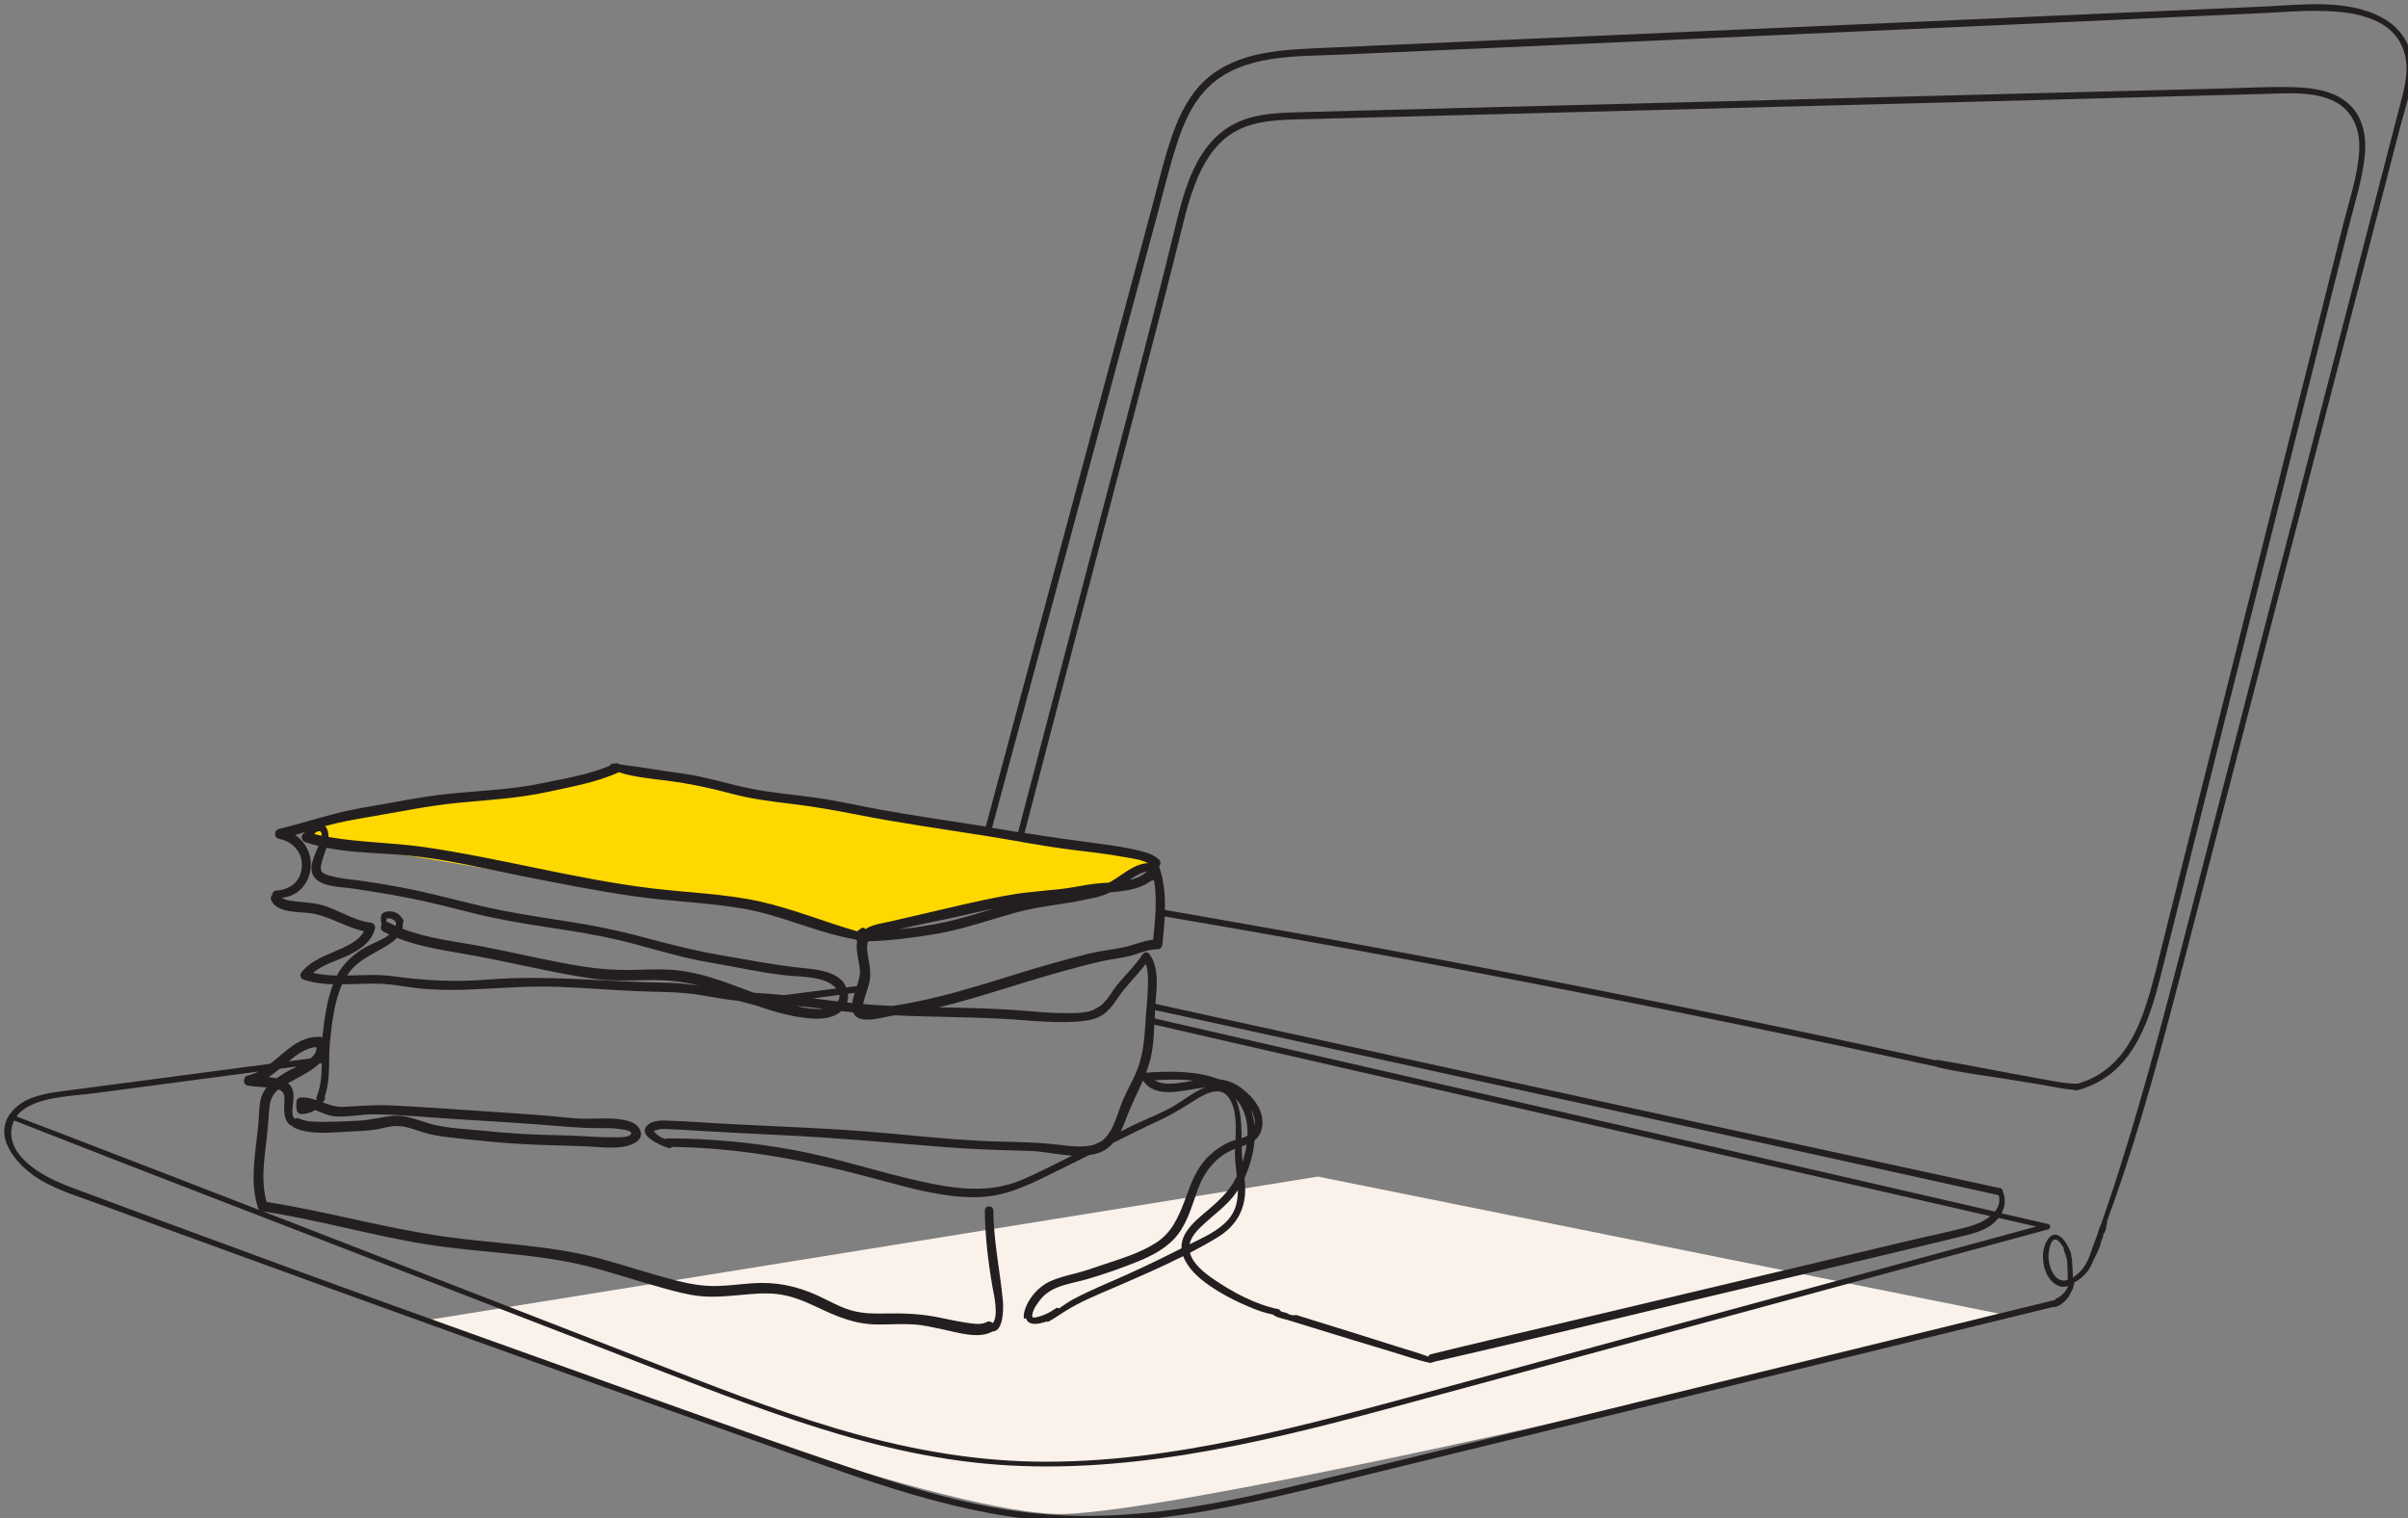 <svg width="571" height="360" viewBox="0 0 571 360" fill="none" xmlns="http://www.w3.org/2000/svg">
<rect x="0" y="0" width="571" height="360" fill="#808080" stroke="none"/>
<g clip-path="url(#clip0_2105_154720)">
<path d="M252.5 359C226.9 359.8 141.833 328.667 102.5 313H101.5L312.5 279L474 311.5L428.5 323.5C380.5 335 278.1 358.2 252.5 359Z" fill="#F9F1EA"/>
<path d="M139.5 210L73.5 199L75 195.5L79.5 194L102 190L125.5 187.5L147 182L160 184L179 188.5L193 190L233 197L263.5 201L272.5 203.5L274 205L268.5 207L264.5 210L256 211.5L239.5 214L224 217L213 219.5L205 222.5L181.5 215L139.5 210Z" fill="#FFD800"/>
<path d="M571.77 13.398C571.09 9.388 568.48 6.168 564.96 4.238C556.46 -0.412 545.51 1.178 536.29 1.578C522.95 2.158 509.6 2.738 496.25 3.328C469.44 4.498 442.64 5.708 415.84 6.858C389.03 8.018 362.23 9.198 335.43 10.398C328.76 10.698 322.08 10.989 315.41 11.289C309.92 11.539 304.37 11.659 298.97 12.758C294.12 13.748 289.4 15.638 285.73 19.048C282.05 22.468 279.76 27.058 278.09 31.738C276.1 37.319 274.77 43.139 273.24 48.848C271.48 55.418 269.71 61.988 267.95 68.558C264.49 81.478 261.02 94.398 257.55 107.318C250.59 133.268 243.62 159.218 236.65 185.168C235.68 188.778 234.72 192.388 233.76 195.998C225.55 194.698 217.31 193.518 209.13 192.058C203.97 191.128 198.86 189.918 193.67 189.188C188.62 188.478 183.52 188.048 178.5 187.098C172.97 186.048 167.7 184.238 162.1 183.468C157.06 182.778 152.01 181.898 146.96 181.258C146.63 180.998 146.17 180.878 145.7 181.098C145.58 181.088 145.46 181.068 145.34 181.048C144.98 181.008 144.74 181.258 144.65 181.558C139.5 183.718 133.78 184.628 128.36 185.758C121.19 187.258 113.85 187.478 106.59 188.218C99.75 188.908 93 190.378 86.22 191.498C79.31 192.648 72.86 194.928 66.08 196.588C64.98 196.858 64.92 198.638 66.08 198.878C69.38 199.548 71.8 202.048 71.57 205.558C71.34 209.108 68.73 210.978 65.38 211.198C64.88 211.228 64.57 211.718 64.57 212.138C64.24 212.488 64.08 212.998 64.34 213.538C65.72 216.468 70.64 216.198 73.31 216.508C77.92 217.048 81.81 219.888 86.31 220.808C84.97 223.408 81.54 224.648 79.02 225.758C76.23 226.988 73.23 228.178 71.38 230.738C70.95 231.328 71.42 232.118 72.02 232.318C74.29 233.048 76.62 233.328 78.97 233.408C77.53 237.168 76.96 241.408 76.51 245.338C76.48 245.568 76.46 245.798 76.45 246.028C76.27 245.928 76.06 245.878 75.86 245.868C70.91 245.668 67.73 249.418 64.09 252.248C53.69 253.618 43.3 254.988 32.9 256.368C26.8 257.168 20.69 257.948 14.6 258.778C10.88 259.278 6.71 259.948 3.81 262.558C3.19 263.118 2.69 263.688 2.29 264.268C2.15 264.338 2.07 264.488 2.04 264.648C-1.4 270.278 4.41 276.688 9.48 279.728C13.8 282.318 18.73 283.768 23.42 285.498C29.47 287.728 35.52 289.948 41.58 292.168C88.82 309.438 136.18 326.438 183.57 343.278C205.84 351.198 228.45 359.848 252.32 360.868C276.98 361.918 301.18 355.328 324.92 349.518C374.12 337.488 423.33 325.458 472.54 313.418C477.27 312.258 482.01 311.098 486.74 309.948C487.43 310.078 488.45 309.528 488.89 309.188C489.29 308.868 489.88 308.318 490.35 307.698C490.42 307.658 490.49 307.618 490.56 307.578C490.53 307.558 490.49 307.558 490.46 307.548C490.69 307.228 490.88 306.898 491 306.568C491.16 306.308 491.31 306.038 491.43 305.738C491.55 305.638 491.63 305.488 491.63 305.288V305.188C491.73 304.878 491.81 304.558 491.87 304.228C491.84 304.198 491.82 304.168 491.8 304.138C493.54 303.258 495.27 301.588 495.96 299.808C495.99 299.788 496.01 299.758 496.04 299.728C496.52 298.448 497.3 297.178 497.82 295.858C497.92 295.518 498.03 295.178 498.15 294.848C498.18 294.738 498.2 294.638 498.22 294.528C498.22 294.508 498.22 294.498 498.21 294.478C498.29 294.308 498.35 294.138 498.41 293.968C498.55 293.578 498.86 292.978 498.76 292.548C498.78 292.538 498.79 292.528 498.81 292.518C498.82 292.508 498.83 292.498 498.84 292.488C499.05 292.348 499.13 292.138 499.22 291.878C499.31 291.608 499.4 291.358 499.45 291.078C499.48 290.958 499.45 290.848 499.41 290.758C499.42 290.728 499.43 290.698 499.45 290.668C499.45 290.648 499.47 290.628 499.47 290.598C499.55 290.438 499.58 290.268 499.65 290.108C499.73 289.938 499.68 289.788 499.59 289.688C507.27 268.808 512.89 247.238 518.47 225.718C525.21 199.728 531.93 173.748 538.66 147.768C545.4 121.758 552.13 95.758 558.87 69.749L569.02 30.578C570.43 25.128 572.75 19.088 571.79 13.379H571.8L571.77 13.398ZM274.88 205.398C275.23 204.988 275.34 204.378 274.86 203.878C273.59 202.528 271.44 202.048 269.72 201.618C266.8 200.898 263.81 200.488 260.83 200.088C254.83 199.288 248.9 198.478 242.94 197.508C247 181.938 251.07 166.368 255.13 150.808C261.58 126.088 268.14 101.388 274.56 76.659C276.16 70.508 277.74 64.348 279.27 58.178C280.47 53.358 281.54 48.489 283.31 43.839C284.99 39.418 287.44 35.008 291.34 32.178C296.02 28.788 301.9 28.468 307.47 28.318C333.01 27.618 358.56 27.008 384.09 26.318C409.66 25.618 435.24 24.978 460.81 24.318C486.5 23.648 512.18 22.958 537.87 22.248C542.74 22.108 547.94 21.748 552.57 23.598C557.8 25.678 559.77 30.608 559.42 35.968C559.04 41.798 557.04 47.618 555.62 53.258C554.07 59.428 552.52 65.598 550.97 71.758C544.69 96.758 538.42 121.768 532.14 146.768C525.88 171.658 519.63 196.548 513.37 221.438C512 226.878 510.78 232.388 509.07 237.738C507.58 242.418 505.61 247.108 502.34 250.838C499.57 254.008 496.24 255.948 492.65 256.978C491.94 256.948 491.22 256.948 490.52 256.888C490.03 256.838 489.54 256.778 489.05 256.708C488.37 256.598 487.68 256.488 487 256.378C486.72 256.328 486.44 256.278 486.16 256.228C483.16 255.688 480.17 255.128 477.17 254.578C471.29 253.498 465.43 252.318 459.53 251.338C459.33 251.308 459.15 251.348 459 251.438C437.21 246.688 415.39 242.098 393.53 237.688C359.02 230.738 324.42 224.208 289.74 218.128C285.24 217.338 280.73 216.548 276.23 215.768C276.31 212.248 276.01 208.748 274.84 205.408L274.88 205.398ZM213.09 220.378C217.55 219.288 222.12 218.468 226.55 217.478C229.65 216.788 232.76 216.048 235.89 215.398C231.97 216.568 228.07 217.798 224.07 218.668C220.52 219.438 216.81 219.998 213.09 220.378ZM259.5 212.888C259.64 212.858 259.79 212.818 259.93 212.788C261.11 212.488 262.19 212.098 263.21 211.608C266.42 211.308 269.99 210.958 272.63 209.088C272.75 209.018 272.87 208.938 272.98 208.848C273 208.848 273.02 208.848 273.04 208.838C273.25 208.848 273.45 208.778 273.64 208.658C274.02 210.858 274.1 213.108 274.03 215.368L273.96 216.938C273.85 218.918 273.64 220.888 273.43 222.828C271.15 223.058 269.09 224.018 266.83 224.538C263.94 225.208 260.97 225.438 258.07 226.168C252.47 227.578 246.92 229.158 241.4 230.858L238.46 231.768C237.46 232.078 236.46 232.388 235.46 232.698L232.66 233.548C225.74 235.618 218.75 237.478 211.61 238.538C209.29 238.428 206.98 238.298 204.67 238.098C204.76 237.698 204.84 237.288 204.89 237.108C205.08 236.408 205.31 235.728 205.54 235.038L206.01 233.488C206.18 232.828 206.31 232.168 206.34 231.478C206.42 229.768 206.07 228.088 205.78 226.418C205.55 225.068 205.46 224.018 205.9 223.208C211.35 223.038 216.93 222.328 222.25 221.408C226.94 220.588 231.49 219.168 236.04 217.808L237.77 217.288C238.87 216.958 239.97 216.648 241.07 216.348C245.74 215.078 250.52 214.598 255.25 213.758L259.49 212.878L259.5 212.888ZM267.79 208.708C269.08 207.788 270.44 206.928 271.96 206.638C270.88 207.718 269.41 208.328 267.79 208.708ZM242.38 199.688C246.72 200.428 251.05 201.138 255.42 201.658C259.07 202.088 262.73 202.518 266.35 203.188C267.99 203.488 270.52 203.738 272.22 204.678C268.73 204.828 266.05 207.668 262.98 209.298C261.63 209.378 260.34 209.448 259.23 209.598C256.47 209.978 253.76 210.598 250.98 210.878C250.24 210.958 249.5 211.018 248.75 211.088L242.94 211.688C242.36 211.768 241.79 211.838 241.21 211.928C240.5 212.038 239.78 212.168 239.07 212.288L237.4 212.588C231.95 213.608 226.53 214.938 221.15 216.178C217.88 216.928 214.62 217.698 211.35 218.458C209.39 218.918 206.97 219.158 205.21 220.318C205 220.018 204.62 219.848 204.25 220.098C203.78 220.418 203.58 220.558 203.29 220.848C195.55 218.638 188.05 215.518 180.19 213.768C171.7 211.888 162.99 211.688 154.38 210.628C136.32 208.408 118.73 203.518 100.74 200.888C93.11 199.778 85.45 199.808 77.9 198.468C77.92 197.448 77.65 196.458 77.07 195.898C80.43 194.968 83.84 194.348 87.27 193.768H87.28C94.57 192.538 101.79 190.998 109.16 190.318C116.06 189.678 123 189.278 129.79 187.798C135.5 186.548 141.39 185.568 146.74 183.118C150.52 184.348 154.65 184.648 158.57 185.168C163.62 185.838 168.42 186.838 173.33 188.168C178.09 189.458 183 190.048 187.88 190.648C192.91 191.258 197.83 192.108 202.8 193.088C212.87 195.088 223.03 196.518 233.17 198.118L234.67 198.358C236.74 198.688 238.8 199.048 240.86 199.398L242.37 199.658L242.38 199.688ZM201.04 235.648C201.58 235.578 202.13 235.508 202.67 235.428C202.41 236.258 202.19 237.078 202.1 237.858C201.69 237.818 201.28 237.758 200.86 237.718C201.11 237.008 201.15 236.318 201.04 235.648ZM200.56 234.138C200.56 233.968 200.53 233.788 200.43 233.638C200.29 233.428 200.16 233.218 200.04 232.998C200.03 232.978 200.01 232.968 200 232.948C199.98 232.918 199.97 232.888 199.94 232.858C199.91 232.818 199.87 232.788 199.83 232.748C199.77 232.638 199.69 232.548 199.6 232.488C199.6 232.488 199.6 232.488 199.59 232.488C197.11 229.998 192.58 229.788 189.34 229.438C183.54 228.808 177.86 227.678 172.11 226.708C165.58 225.608 159.25 224.068 152.86 222.328C146.46 220.578 140.08 219.328 133.52 218.328C127.03 217.338 120.52 216.328 114.12 214.838C107.85 213.378 101.69 211.658 95.36 210.468C92.38 209.908 89.39 209.408 86.4 208.958C83.57 208.528 80.53 208.398 77.78 207.518C76.3 207.038 75.84 206.518 76.16 205.018C76.45 203.658 76.99 202.368 77.41 201.038C83.76 202.298 90.41 202.238 96.79 202.858C105.84 203.738 114.84 205.948 123.75 207.728C132.52 209.478 141.29 211.198 150.14 212.498C158.91 213.788 167.83 213.968 176.56 215.518C185.55 217.118 193.9 221.248 202.88 222.778C202.98 222.918 203.12 223.038 203.28 223.118C202.78 225.388 203.83 228.108 203.93 230.338C203.97 231.298 203.61 232.528 203.18 233.828C202.3 233.938 201.42 234.038 200.55 234.148L200.56 234.138ZM192.85 236.738C194.93 236.458 197 236.178 199.08 235.908C199.08 235.978 199.08 236.048 199.08 236.118C199.06 236.638 198.91 237.078 198.66 237.458C196.72 237.218 194.78 236.968 192.84 236.748L192.85 236.738ZM195.2 239.208C195.04 239.228 194.88 239.238 194.72 239.248C192.71 239.348 190.65 238.998 188.65 238.518C190.83 238.728 193.02 238.948 195.21 239.208H195.2ZM75.65 197.098C76.2 197.108 76.33 197.558 76.27 198.168C75.7 198.048 75.13 197.928 74.56 197.788C74.73 197.408 75.2 197.098 75.65 197.098ZM74.25 230.698C76.48 228.708 79.94 227.808 82.49 226.578C85.32 225.228 88.09 223.428 88.91 220.208C89.11 219.418 88.54 218.858 87.82 218.768C83.26 218.198 79.51 215.118 75.03 214.318C73.57 214.058 72.08 213.978 70.61 213.798C69.64 213.678 67.82 213.598 66.87 212.868C70.41 212.608 73.18 209.768 73.64 206.078C74.06 202.708 72.55 199.738 69.98 197.988C70.8 197.748 71.63 197.508 72.45 197.258C72.27 197.358 72.1 197.478 71.89 197.698C71.24 198.368 71.57 199.408 72.42 199.698C73.44 200.048 74.47 200.338 75.51 200.588C75.42 200.798 75.35 200.968 75.31 201.078C74.56 202.958 73.13 205.728 74.33 207.718C75.93 210.358 80.71 210.278 83.29 210.648C89.03 211.478 94.74 212.428 100.4 213.658C105.92 214.858 111.35 216.458 116.88 217.608C122.48 218.768 128.14 219.628 133.8 220.488C139.78 221.388 145.62 222.528 151.46 224.118C156.98 225.618 162.48 227.238 168.13 228.198C174.08 229.208 180.03 230.548 186.02 231.258C189.59 231.678 195.76 231.358 198.29 234.408C194.15 234.918 190.02 235.438 185.89 235.968C183.51 235.738 181.13 235.548 178.74 235.408C173.14 233.338 167.55 231.038 161.69 230.218C157.96 229.698 154.18 229.878 150.43 229.978C146.23 230.088 142.23 229.818 138.08 229.158C130.09 227.888 122.28 225.948 114.35 224.428C108.14 223.238 101.4 222.558 95.42 220.228C95.53 219.818 95.55 219.388 95.5 218.958C95.71 218.708 95.78 218.358 95.55 218.008C95.05 217.208 94.38 216.538 93.47 216.258C92.72 216.028 91.26 216.028 90.66 216.638C90.14 217.158 90.28 218.558 90.52 219.268C90.19 219.808 90.22 220.538 90.94 220.928C91.4 221.168 91.86 221.398 92.33 221.618C90.84 222.808 88.64 223.578 87.16 224.348C84.17 225.918 81.44 228.318 79.87 231.338C77.98 231.288 76.1 231.128 74.26 230.698H74.25ZM94.14 222.388C100.01 224.728 106.54 225.518 112.68 226.658C121.82 228.368 130.8 230.588 140.01 231.988C144.44 232.658 148.82 232.518 153.29 232.418C157.61 232.318 161.6 232.648 165.7 233.718C163.19 233.358 160.67 233.068 158.12 233.028C143.93 232.838 129.85 231.138 115.66 232.288C108.01 232.908 100.77 232.538 93.17 231.488C89.59 230.988 85.93 231.268 82.3 231.318C82.41 231.148 82.52 230.968 82.64 230.808C85.15 227.358 88.8 226.158 92.2 223.958C92.9 223.498 93.58 222.968 94.14 222.378V222.388ZM93.8 219.558C93.26 219.308 92.71 219.048 92.19 218.768C91.99 218.658 91.8 218.618 91.62 218.618C91.6 218.338 91.65 218.068 91.73 217.798C92.66 217.688 93.38 217.948 93.91 218.758C93.91 219.038 93.87 219.308 93.8 219.558ZM322.72 254.208L426.6 278.008C441.72 281.468 456.85 284.918 471.97 288.378C470.52 289.568 468.59 290.388 467.01 290.818C462.62 292.018 458.13 292.918 453.69 293.958C444.43 296.138 435.18 298.348 425.93 300.548C407.42 304.938 388.91 309.328 370.4 313.728C360.04 316.188 349.67 318.558 339.33 321.118C338.97 321.208 338.77 321.428 338.69 321.688C336.35 320.788 333.9 320.128 331.52 319.378C328.1 318.298 324.69 317.208 321.27 316.138C317.85 315.068 314.43 314.018 311.01 312.948L307.28 311.788C307.11 311.868 306.93 311.908 306.74 311.898C306.12 311.868 305.57 311.648 305.07 311.328C304.75 311.248 304.43 311.168 304.11 311.088C303.74 310.998 303.49 310.768 303.33 310.478C297.84 309.418 292.31 306.428 287.86 303.388C285.67 301.888 282.91 299.788 282.16 297.078C284.36 295.938 286.53 294.738 288.62 293.468C293.41 290.568 295.58 286.408 295.24 280.828C295.21 280.328 295.16 279.818 295.1 279.318C295.66 278.108 296.13 276.858 296.5 275.608C297 273.968 297.35 272.188 297.48 270.388C298.3 269.758 298.93 268.878 299.21 267.558C300.03 263.748 297.43 260.378 294.58 258.178C292.76 256.768 290.93 256.118 288.98 255.908C283.67 253.828 277.11 253.988 271.75 254.358C271.9 253.968 272.05 253.578 272.19 253.178C273.36 249.858 273.58 246.418 273.72 242.968C290.04 246.718 306.36 250.468 322.68 254.208H322.72ZM273.82 241.488C273.85 240.838 273.87 240.188 273.91 239.528C276.41 240.068 278.92 240.608 281.41 241.158C296.92 244.558 312.43 247.948 327.94 251.348L421.34 271.798C438.84 275.628 456.33 279.538 473.83 283.388C473.87 283.388 473.91 283.398 473.94 283.408C474.35 284.908 473.93 286.198 473.06 287.288C442.5 280.258 411.94 273.218 381.37 266.188C346.75 258.228 312.13 250.278 277.5 242.348C276.27 242.058 275.03 241.778 273.8 241.498L273.82 241.488ZM280.17 296.008C276.05 298.098 271.9 300.118 267.69 302.028C263.28 304.028 258.76 305.808 254.48 308.098C253.36 308.698 252.26 309.478 251.14 310.258C250.92 310.088 250.62 310.048 250.33 310.258C249.16 311.088 247.9 311.768 246.52 312.158C246.15 312.258 245.32 312.538 244.87 312.368C244.87 312.358 244.88 312.348 244.89 312.338C244.77 312.208 244.73 311.988 244.8 311.618C245.07 310.268 246.08 308.898 246.95 307.868C249.61 304.748 254.13 304.408 257.84 303.308C261.82 302.138 265.87 300.738 269.71 299.178C273.27 297.728 276.89 295.868 279.29 292.748C281.71 289.578 282.71 285.668 284.05 281.988C285.55 277.878 288.31 274.288 292.46 272.578C292.59 272.518 292.73 272.468 292.86 272.418C292.84 273.128 292.83 273.808 292.86 274.438C292.92 275.888 293.12 277.388 293.28 278.898C293.14 279.178 293 279.458 292.86 279.728C291.36 282.518 289.16 284.598 286.78 286.648C284.77 288.368 282.52 290.078 281.14 292.388C280.4 293.628 280.11 294.848 280.17 296.018V296.008ZM294.43 269.878C294.41 268.288 294.37 266.708 294.19 265.128C294.02 263.608 293.67 261.948 293.01 260.548C295.18 262.878 295.93 266.028 295.81 269.298C295.39 269.548 294.92 269.728 294.44 269.888L294.43 269.878ZM295.61 271.418C295.41 272.808 295.08 274.178 294.65 275.488C294.56 274.648 294.48 273.808 294.47 272.968C294.47 272.588 294.46 272.218 294.45 271.848C294.84 271.708 295.23 271.568 295.61 271.418ZM285.81 289.938C288.04 287.928 290.47 286.118 292.38 283.788C292.79 283.288 293.16 282.768 293.52 282.228C293.54 284.768 293.05 287.218 291.16 289.308C288.78 291.938 285.26 293.488 282.08 295.058C282.46 292.988 284.34 291.278 285.83 289.938H285.81ZM296.64 263.138C297.35 264.348 297.71 265.628 297.48 266.848C297.35 265.568 297.08 264.318 296.64 263.138ZM285.81 257.848C283.34 258.758 281.16 260.528 278.95 261.888C275.36 264.098 271.25 265.488 267.5 267.418C266.91 267.718 266.32 268.018 265.73 268.318C266.21 267.358 266.62 266.358 266.99 265.358C268.15 262.228 269.7 259.278 271.02 256.228C274.15 260.748 280.5 258.468 285.81 257.848ZM273.8 256.168C276.71 255.968 279.89 255.878 282.94 256.258C280.15 256.748 276.2 257.628 273.8 256.168ZM271.63 242.468C271.33 246.768 271.04 250.748 269.18 254.848C268.28 256.838 267.18 258.738 266.32 260.748C265.45 262.788 264.88 264.958 263.94 266.968C263.26 268.408 262.4 269.758 261.13 270.638C260.62 270.888 260.1 271.138 259.59 271.388C256.78 272.288 253.35 271.698 250.5 271.388C244.24 270.678 237.97 270.838 231.68 270.488C224.74 270.098 217.82 269.418 210.9 268.768C197.58 267.508 184.21 267.168 170.86 266.418C167.03 266.198 163.2 265.918 159.37 265.768C157.68 265.708 155.21 265.468 153.77 266.618C150.57 269.158 156.87 271.678 158.46 272.218C158.86 272.358 159.16 272.218 159.33 271.958C176.13 272.178 192.28 275.348 208.46 279.758C216.08 281.828 224.23 284.138 232.2 283.868C239.38 283.628 245.42 280.208 251.73 277.138C253.9 276.078 256.06 274.998 258.21 273.918C259.01 273.808 259.79 273.638 260.56 273.368C261.98 272.878 263.08 272.038 263.98 271.008C267.67 269.148 271.37 267.308 275.12 265.578C278.11 264.188 280.7 262.528 283.49 260.788C285.79 259.348 289.36 257.378 291.37 260.278C293.2 262.918 293.11 266.768 292.97 270.298C292.69 270.378 292.42 270.468 292.17 270.558C290.14 271.328 288.3 272.578 286.71 274.058C280.5 279.878 281.61 289.878 274.11 294.708C270.24 297.198 265.73 298.488 261.4 299.948C259.33 300.648 257.31 301.368 255.19 301.908C253.03 302.458 250.83 302.978 248.81 303.938C246.08 305.238 243.65 308.088 242.9 311.048C242.76 311.588 242.71 312.178 242.82 312.708C242.97 312.648 243.14 312.618 243.3 312.628C243.54 313.418 244.28 313.978 245.53 313.928C246.37 313.898 247.36 313.668 248.32 313.308C248.35 313.378 248.37 313.448 248.39 313.508C249.82 312.768 251.16 311.828 252.49 310.978C256.15 308.648 260.27 307.018 264.24 305.298C269.66 302.948 275.22 300.558 280.57 297.868C281.55 300.628 284.18 303.018 286.59 304.698C289.63 306.808 292.96 308.548 296.37 309.958C298.08 310.668 299.91 311.358 301.78 311.698C302.78 312.478 304.22 312.658 305.42 313.028C307.13 313.558 308.84 314.078 310.56 314.608C313.87 315.628 317.19 316.658 320.51 317.668C323.83 318.678 327.15 319.678 330.47 320.678C333.33 321.538 336.23 322.578 339.17 323.188C339.72 323.008 340.28 322.878 340.84 322.708C340.96 322.668 341.07 322.658 341.19 322.658C360.51 318.248 379.75 313.508 399.02 308.928C418.74 304.248 438.47 299.618 458.18 294.868C460.77 294.248 463.37 293.628 465.96 292.988C467.99 292.488 470.06 291.898 471.83 290.738C472.61 290.218 473.32 289.558 473.9 288.798C476.88 289.478 479.87 290.168 482.86 290.848C451.69 299.328 420.52 307.808 389.35 316.288C373.42 320.618 357.5 324.948 341.58 329.288C325.81 333.578 310.04 337.938 294.03 341.278C278.1 344.598 261.86 346.848 245.55 346.588C229.39 346.328 213.55 343.278 198.09 338.668C183.01 334.178 168.37 328.368 153.71 322.678C138.28 316.688 122.85 310.698 107.41 304.718C92.4 298.898 77.39 293.078 62.39 287.248C75.49 289.258 88.25 293.008 101.33 295.098C113.9 297.098 126.92 297.158 139.28 300.248C145.36 301.768 151.3 303.818 157.35 305.468C160.2 306.248 163.09 307.048 166.03 307.348C169.2 307.668 172.38 307.358 175.53 307.078C178.39 306.818 181.31 306.528 184.18 306.838C187.44 307.198 190.5 308.418 193.44 309.818C198.32 312.128 202.59 314.038 208.08 314.068C210.96 314.088 213.84 313.868 216.72 314.058C219.07 314.208 221.38 314.788 223.68 315.258C226.98 315.938 231.98 317.558 235.19 315.808C235.22 315.788 235.25 315.768 235.28 315.748C237.93 315.818 238 310.428 237.8 308.328C237.1 301.198 235.61 294.268 235.54 287.048C235.53 285.748 233.52 285.748 233.53 287.048C233.59 293.108 234.29 299.128 235.33 305.088C235.61 306.668 236.91 312.078 235.4 313.748C235.03 313.368 234.46 313.198 233.87 313.528C232.55 314.278 230.38 313.818 228.99 313.618C226.86 313.308 224.76 312.838 222.66 312.408C218.34 311.518 214.21 311.378 209.8 311.468C207.26 311.528 204.73 311.478 202.25 310.838C199.35 310.088 196.76 308.528 194.06 307.288C188.96 304.938 184.05 303.908 178.43 304.298C175.69 304.488 172.95 304.858 170.2 304.938C166.87 305.048 163.73 304.498 160.5 303.688C154.41 302.158 148.47 300.118 142.41 298.478C130.36 295.208 117.78 294.968 105.45 293.238C91.23 291.238 77.4 287.218 63.22 285.018C61.89 280.328 62.6 275.328 63.17 270.558C63.45 268.168 63.64 265.788 63.81 263.388C63.93 261.628 64.27 260.018 65.55 258.738C65.69 258.598 65.86 258.458 66.03 258.318C67.66 258.918 67.51 260.138 67.4 262.028C67.28 264.388 67.68 266.388 69.3 267.018C69.41 267.168 69.55 267.308 69.77 267.408C73.55 269.188 78.67 268.538 82.69 268.328C84.84 268.218 87.06 268.188 89.19 267.828C90.88 267.538 92.55 266.968 94.28 267.008C96.23 267.058 98.06 267.758 99.89 268.358C103.32 269.478 106.87 269.748 110.43 270.128C114.33 270.548 118.23 270.918 122.14 271.188C127.95 271.588 133.76 271.578 139.57 271.858C142.83 272.018 147.75 272.738 150.69 270.908C153.31 269.278 151.59 266.628 149.31 265.918C145.89 264.858 142.05 265.298 138.52 265.278C135.75 265.258 132.97 264.828 130.21 264.598C126.37 264.288 122.52 264.018 118.67 263.768C110.14 263.218 101.61 262.558 93.07 262.128C89.11 261.928 85.34 262.268 81.4 262.458C79.65 262.538 78.09 261.998 76.55 261.418C76.71 261.188 76.86 260.948 76.99 260.688H77.01C77.15 260.428 77.12 260.188 77.01 259.998C77.92 257.418 78.01 254.628 78.05 251.858C78.05 251.858 78.08 251.178 78.08 250.368C78.1 249.238 78.14 248.118 78.25 247.018C78.68 242.778 79.23 237.548 81.14 233.408C84.19 233.388 87.25 233.158 90.27 233.278C93.61 233.408 96.9 234.178 100.24 234.458C103.67 234.738 107.12 234.798 110.55 234.678C117.89 234.418 125.11 233.718 132.48 234.008C139.85 234.298 147.2 234.978 154.58 235.148C158.4 235.238 162.1 235.308 165.88 235.918C168.99 236.418 172.08 237.028 175.21 237.348L179.52 238.508C183.78 239.988 188.11 241.228 192.56 241.528C194.96 241.688 197.75 241.398 199.51 239.738C200.43 239.848 201.35 239.958 202.27 240.048C202.38 240.308 202.52 240.548 202.72 240.768C204.58 242.898 209.74 241.058 212.12 240.758C222.12 241.228 232.15 241.108 242.13 241.868C245.9 242.158 249.7 242.478 253.48 242.338C256 242.248 258.94 242.128 261.18 240.828C261.47 240.658 261.75 240.468 262.01 240.258L263.27 239.058C263.7 238.558 264.09 238.028 264.47 237.488L265.46 236.058C265.63 235.818 265.79 235.598 265.97 235.368C267.77 233.018 269.91 230.958 271.68 228.588C272.27 230.088 272.22 231.938 272.21 233.448C272.21 234.808 272.11 236.158 272 237.508L271.87 239.078C271.82 239.608 271.78 240.138 271.74 240.658C271.74 240.768 271.72 240.878 271.72 240.988L271.6 242.448L271.63 242.468ZM254.2 274.048C250.19 275.998 246.24 278.148 242.13 279.848C234.23 283.118 226.3 281.898 218.17 280.098C208.12 277.878 198.38 274.568 188.24 272.708C178.34 270.888 168.28 269.948 158.22 269.938C158 269.938 157.82 269.998 157.68 270.088C156.83 269.738 155.93 269.288 155.46 268.708C154.92 268.028 154.86 268.228 155.81 267.928C156.9 267.578 158.25 267.748 159.37 267.788C161.42 267.858 163.47 268.008 165.52 268.128C172.04 268.508 178.56 268.848 185.08 269.158C198.24 269.768 211.3 270.998 224.43 272.038C231.04 272.568 237.63 272.718 244.25 272.918C247.42 273.018 250.85 273.808 254.2 274.028V274.048ZM75.74 252.198C75.93 252.168 76.11 252.148 76.3 252.118C76.27 254.898 76.1 257.658 75.07 260.118C74.98 260.338 75 260.548 75.09 260.728C75.04 260.768 75 260.818 74.95 260.858C73.81 260.468 72.65 260.178 71.39 260.218C70.77 260.238 70.3 260.718 70.28 261.328C70.25 261.928 70.28 262.478 70.33 263.078C70.38 263.668 70.78 264.158 71.42 264.168C72.61 264.178 73.76 263.838 74.74 263.218C76.22 263.808 77.66 264.538 79.27 264.698C82.3 265.008 85.38 264.228 88.41 264.238C94.95 264.278 101.5 264.978 108.02 265.368C114.84 265.778 121.66 266.178 128.47 266.708C132.9 267.048 137.24 267.508 141.68 267.498C143.53 267.498 145.43 267.478 147.26 267.768C147.9 267.868 150.23 268.148 149.59 268.988C148.91 269.878 146.01 269.648 145.07 269.668C143.09 269.698 141.12 269.588 139.14 269.458C134.09 269.138 129.03 269.208 123.97 268.898C120.66 268.688 117.35 268.408 114.05 268.078C110.39 267.718 106.52 267.558 102.93 266.718C99.65 265.938 96.63 264.298 93.17 264.608C90.54 264.838 88.01 265.558 85.35 265.718C82.79 265.878 80.22 266.008 77.65 266.008C75.57 266.008 72.97 266.178 71.04 265.268C70.62 265.068 70.23 265.118 69.9 265.288C69.27 264.768 69.27 263.768 69.39 262.448C69.52 261.038 69.87 259.438 69.27 258.098C69.04 257.598 68.7 257.188 68.29 256.858C70.73 255.468 73.83 254.048 75.73 252.198H75.74ZM75.02 248.278C75.21 249.288 74.57 250.198 73.59 250.988C72.7 251.108 71.82 251.228 70.93 251.338C70.1 251.448 69.28 251.558 68.45 251.668C70.39 250.058 72.51 248.488 75.02 248.278ZM66.33 253.428C67.7 253.248 69.07 253.068 70.45 252.888C69.53 253.348 68.68 253.738 68.16 254.048C67.3 254.558 66.42 255.098 65.58 255.698C64.97 255.568 64.33 255.488 63.69 255.428C64.61 254.818 65.48 254.128 66.33 253.428ZM6.76 262.348C11.35 259.938 17.27 259.918 22.29 259.248C34.49 257.638 46.69 256.018 58.89 254.408C59.68 254.308 60.47 254.198 61.25 254.098C60.45 254.518 59.61 254.848 58.71 255.058C57.57 255.318 57.52 257.188 58.71 257.408C60.2 257.688 61.72 257.718 63.23 257.848C62.72 258.478 62.31 259.188 62.03 259.988C61.46 261.628 61.47 263.388 61.37 265.098C61.23 267.448 60.9 269.778 60.64 272.108C60.1 276.848 59.65 281.778 61.18 286.388C61.24 286.578 61.35 286.768 61.5 286.928C45.79 280.838 30.07 274.758 14.34 268.718C10.87 267.388 7.39 266.058 3.92 264.738C4.59 263.818 5.53 262.998 6.76 262.358V262.348ZM262.36 237.048C261.93 237.598 261.47 238.108 260.94 238.538L259.02 239.588C256.94 240.328 254.41 240.238 252.31 240.238C248.91 240.238 245.53 239.888 242.14 239.618C235.64 239.098 229.11 238.998 222.59 238.858C225.47 238.178 228.32 237.408 231.16 236.568C233.27 235.948 235.39 235.298 237.49 234.648L240.27 233.788C241.28 233.478 242.29 233.168 243.3 232.858L246.43 231.918C248.55 231.288 250.68 230.668 252.82 230.098C256.37 229.138 259.89 228.128 263.51 227.508C265.33 227.198 267.14 226.948 268.92 226.398C270.77 225.818 272.5 225.098 274.47 225.098C275.15 225.098 275.57 224.558 275.63 223.938C275.85 221.758 276.08 219.538 276.2 217.318C295.84 220.678 315.47 224.138 335.06 227.798C369.67 234.258 404.2 241.148 438.63 248.498C445.51 249.968 452.39 251.458 459.26 252.958C459.31 253.008 459.38 253.048 459.46 253.068C464.86 254.328 470.44 255.008 475.91 255.888L482.71 256.988C484.18 257.258 485.64 257.518 487.11 257.768C488.34 257.978 489.82 258.298 491.25 258.368C491.64 258.428 492.02 258.488 492.41 258.558C492.63 258.588 492.81 258.528 492.95 258.418H493.03C493.21 258.348 493.39 258.298 493.57 258.228H493.6C496.32 257.368 498.87 256.008 501.09 254.128C504.64 251.118 507.05 246.998 508.8 242.748C510.79 237.928 512 232.838 513.26 227.788C514.89 221.288 516.52 214.788 518.15 208.288C521.38 195.398 524.62 182.508 527.85 169.628C534.32 143.848 540.79 118.078 547.27 92.308C550.51 79.418 553.74 66.538 556.98 53.648C558.37 48.108 560.21 42.489 560.76 36.788C561.21 32.148 560.26 27.288 556.47 24.228C553.05 21.468 548.44 20.828 544.19 20.688C538.03 20.479 531.82 20.889 525.66 21.029C512.42 21.348 499.18 21.668 485.94 22.018C459.58 22.698 433.21 23.378 406.84 24.068C380.36 24.758 353.88 25.398 327.41 26.098C320.77 26.268 314.12 26.438 307.47 26.628C302.15 26.778 296.57 27.078 291.86 29.828C283.7 34.588 280.92 44.608 278.83 53.188C272.63 78.678 265.87 104.038 259.22 129.408C253.29 152.038 247.35 174.678 241.42 197.318C241.16 197.278 240.91 197.238 240.65 197.188C238.85 196.878 237.04 196.588 235.24 196.298C241.32 173.698 247.44 151.098 253.52 128.498C260.39 102.988 267.27 77.488 274.14 51.978C275.71 46.168 277.12 40.288 278.94 34.538C280.54 29.498 282.68 24.428 286.53 20.668C294.57 12.818 307.35 13.418 317.75 12.959C343.99 11.799 370.23 10.648 396.47 9.448C422.82 8.238 449.17 7.088 475.53 5.888C488.65 5.288 501.77 4.698 514.89 4.098C521.45 3.798 528.01 3.508 534.57 3.208C540.17 2.958 545.83 2.438 551.43 2.618C555.78 2.758 560.39 3.318 564.28 5.408C568.86 7.858 571 12.299 570.61 17.448V17.428C570.38 20.568 569.44 23.628 568.65 26.668C567.82 29.848 567 33.029 566.17 36.218C564.52 42.578 562.87 48.949 561.22 55.309L541.33 132.008C534.73 157.458 528.13 182.918 521.53 208.378C515.14 233.028 508.99 257.758 501.05 281.968C500.11 284.828 499.14 287.678 498.13 290.518C497.82 291.108 497.61 291.788 497.45 292.378C497.44 292.418 497.43 292.458 497.43 292.498C496.68 294.608 495.91 296.708 495.12 298.808C495.06 298.858 495 298.918 494.96 299.008C494.47 300.088 493.86 300.968 493 301.788C492.55 302.218 492.05 302.578 491.56 302.948C491.51 301.698 491.42 300.458 491.36 299.208C491.34 298.738 491.26 298.268 491.14 297.798V297.318C490.56 295.658 489.73 294.228 488.78 293.408C486.43 291.368 484.84 294.638 484.53 296.678C484.11 299.458 485.05 303.238 487.69 304.698C488.63 305.218 489.53 305.238 490.34 304.918V305.108C490.23 305.368 490.11 305.608 489.96 305.848C489.87 305.978 489.78 306.118 489.7 306.238C489.19 306.928 488.49 307.518 487.53 307.948C487.41 308.008 487.35 308.118 487.34 308.248C440.44 319.728 393.54 331.198 346.64 342.678C334.9 345.548 323.16 348.458 311.41 351.288C299.5 354.168 287.51 356.888 275.33 358.358C263.46 359.798 251.49 359.928 239.66 358.128C228.17 356.388 216.97 353.148 205.97 349.488C183.01 341.838 160.21 333.598 137.43 325.418C114.52 317.188 91.58 309.038 68.71 300.678C57.36 296.518 46 292.348 34.66 288.158C28.91 286.028 23.17 283.898 17.43 281.758C12.91 280.068 8.29 277.998 5.02 274.318C2.66 271.658 2.01 268.358 3.35 265.698C34.13 277.788 65 289.628 95.84 301.558C111.58 307.648 127.32 313.718 143.06 319.798C158.06 325.588 173 331.608 188.25 336.718C202.91 341.628 217.98 345.578 233.41 347.048C249.26 348.568 265.25 347.448 280.94 344.968C297.05 342.418 312.88 338.398 328.62 334.168C344.81 329.818 360.97 325.388 377.14 320.998C409.3 312.258 441.46 303.518 473.63 294.788C477.65 293.698 481.67 292.608 485.69 291.508C486.29 291.348 486.33 290.398 485.69 290.258C482 289.408 478.32 288.558 474.63 287.708C475.45 286.118 475.69 284.298 474.92 282.608C474.95 282.278 474.81 281.938 474.44 281.798C474.3 281.668 474.12 281.638 473.96 281.678C442.93 274.938 411.89 268.208 380.86 261.428L287.45 241.008C282.96 240.028 278.47 239.038 273.99 238.038C274.28 234.238 274.97 229.298 272.47 226.138C272.05 225.608 271.21 225.858 270.9 226.348C269.19 228.988 266.89 231.118 264.91 233.538C264.37 234.198 263.89 234.948 263.38 235.698L262.35 237.138L262.36 237.048ZM489.48 296.668C489.8 297.668 490.16 298.328 490.2 299.418C490.24 300.748 490.31 302.068 490.34 303.398C489.91 303.658 489.39 303.748 488.78 303.578C486.61 302.978 485.75 299.728 485.76 297.818C485.76 296.488 486.43 292.468 488.32 294.468C488.72 294.898 489.06 295.398 489.36 295.938C489.32 296.138 489.37 296.318 489.48 296.668Z" fill="#231F20"/>
</g>
<defs>
<clipPath id="clip0_2105_154720">
<rect width="571" height="360" fill="white"/>
</clipPath>
</defs>
</svg>
